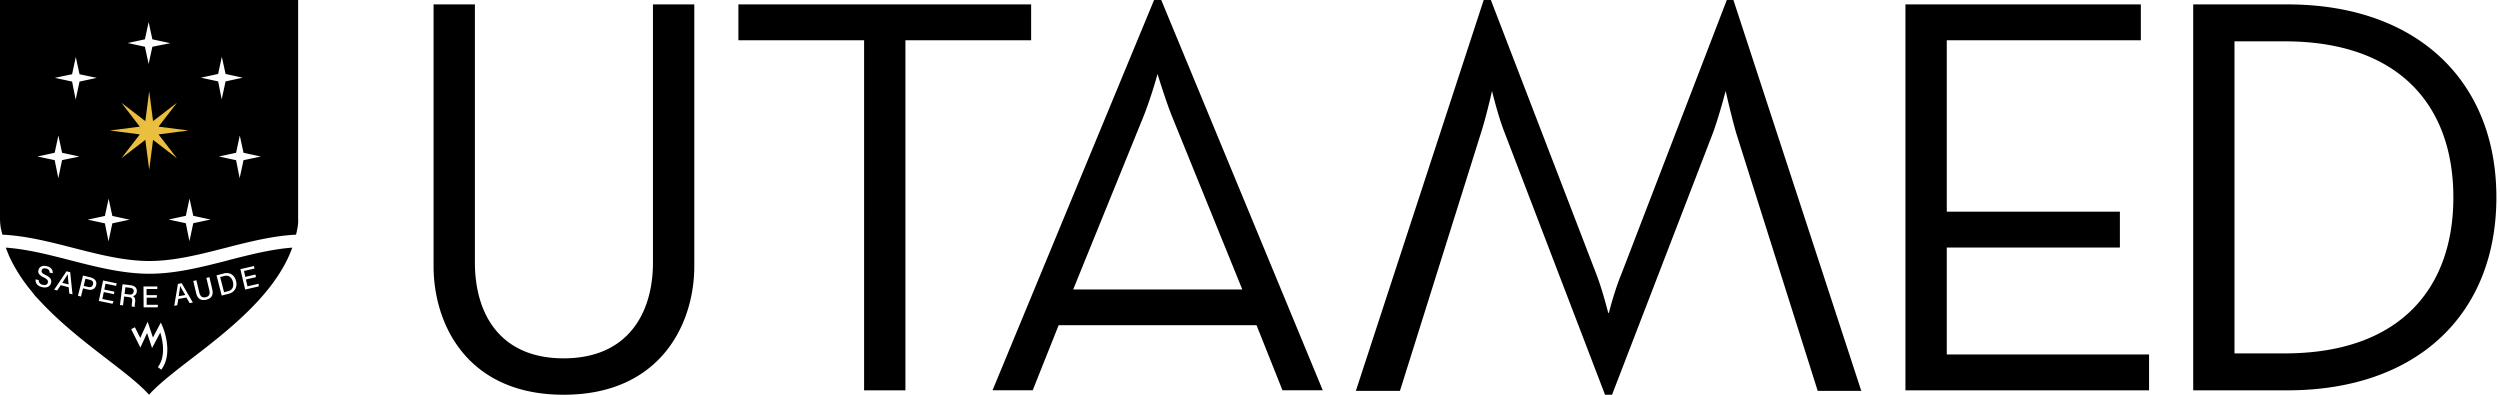 <svg viewBox="0 0 152 24" xmlns="http://www.w3.org/2000/svg" width="152" height="24"><path d="M0 0v13.281c0 .14.009.279.025.414.009.074.02.149.032.227l.006-.004a4.2 4.2 0 0 0 .072.308c0 .013.01.025.01.041 1.453.07 2.901.444 4.31.805 1.524.39 3.097.797 4.625.797s3.101-.407 4.625-.797c1.405-.361 2.845-.73 4.295-.805.082-.332.147-.69.127-.9V0H0zm70.168 0-9.822 23.729h2.443l1.576-3.955h12.033l1.577 3.955h2.449L70.604 0h-.436zm20.041 0-7.773 23.766h2.681l4.928-15.688c.333-1.039.67-2.547.67-2.547s.369 1.54.771 2.547L97.586 24h.426l6.136-15.922c.37-1.006.772-2.547.772-2.547s.338 1.508.637 2.547l4.96 15.688h2.649L105.392 0h-.402l-6.435 16.727c-.403.973-.74 2.313-.74 2.313v-.034l-.032.033s-.333-1.339-.703-2.312L90.645 0h-.436zM26.361.268V16.19c0 3.486 2.013 7.81 7.91 7.81 5.898 0 7.942-4.324 7.942-7.81V.268H39.7v15.687c0 3.15-1.573 5.832-5.43 5.832-3.856 0-5.396-2.683-5.396-5.832V.268H26.36zm18.533 0v2.18h7.643V23.731h2.513V2.447h7.643V.267h-17.8zm70.957 0V23.732h14.812v-2.18h-12.299v-6.501h10.525v-2.18h-10.525V2.447h11.799V.267h-14.312zm17.496 0V23.732h5.732c7.877 0 12.701-4.623 12.701-11.732 0-7.108-4.857-11.732-12.7-11.732h-5.733zM9.037 1.342l.227 1.049 1.091.234-1.091.217-.227 1.047-.227-1.047-1.046-.227 1.046-.224.227-1.05zm126.82 1.172h3.053c6.936 0 10.254 3.888 10.254 9.486 0 5.598-3.318 9.486-10.254 9.486h-3.053V2.513zm-122.37.935.227 1.047 1.046.227-1.046.226-.235 1.092-.217-1.092-1.048-.226 1.048-.227.225-1.047zm-8.879.016.227 1.049 1.047.22-1.047.227L4.6 6.057 4.383 4.96l-1.048-.227 1.048-.22.225-1.05zm65.766 1.027c.099.3.535 1.742.938 2.715l4.22 10.391H65.25l4.223-10.391c.402-.973.837-2.415.902-2.715zM3.55 8.242l.225 1.047 1.049.227-1.05.22-.228 1.098-.222-1.098-1.047-.22 1.047-.227.226-1.047zm11.03 0 .226 1.047 1.047.227-1.047.224-.235 1.094-.217-1.094-1.046-.224 1.046-.227.225-1.047zm-3.056 3.832.227 1.047 1.047.227-1.047.224-.234 1.094-.22-1.094-1.046-.224 1.047-.227.226-1.047zm-4.92.008.227 1.047 1.047.226-1.047.225-.234 1.094-.22-1.094-1.046-.225 1.047-.226.226-1.047zm-6.25 2.975c.042.119.09.236.14.355.036.099.077.19.114.268l.079.164a9.846 9.846 0 0 0 1.244 1.88c.213.284.206.269.535.614.123.135.25.265.38.396 1.171 1.183 2.522 2.224 3.692 3.123 1.072.826 1.94 1.494 2.523 2.143.58-.645 1.444-1.317 2.516-2.143 1.265-.969 2.745-2.108 3.977-3.414.102-.11.204-.217.302-.332.033-.033.326-.369.543-.648.03-.037.062-.078.09-.12.518-.681.945-1.4 1.237-2.164.016-.04.028-.082.044-.123-1.297.099-2.615.44-3.9.768v.004c-1.565.402-3.18.816-4.789.816-1.61 0-3.229-.414-4.79-.816-1.293-.333-2.627-.677-3.937-.772zm2.334 1.107a.66.66 0 0 1 .147.018c.304.065.386.265.37.433l-.19-.04c0-.108-.04-.214-.217-.25-.144-.034-.24.011-.264.126-.024.111.033.17.235.268.336.164.374.316.337.48-.045.205-.235.33-.542.26-.313-.07-.415-.267-.399-.473l.19.041v.004c0 .152.08.25.253.287.185.041.277-.028.301-.138.025-.12-.022-.198-.252-.313-.283-.14-.361-.267-.32-.44.033-.153.157-.261.351-.263zm12.75.01.038.154-.641.148.082.358.611-.145.037.157-.003.004-.612.144.098.414.674-.156.011.162-.828.191-.289-1.24.823-.191zm-11.396.32.227.057.139 1.347-.194-.05-.04-.385-.481-.123-.217.32-.182-.045.748-1.12zm9.729.107c.277-.007.5.167.58.475.094.361-.066.685-.428.78l-.443.115-.316-1.23.447-.116a.721.721 0 0 1 .16-.024zm-9.65.065c-.058.099-.18.287-.336.53l.388.097c-.032-.337-.052-.521-.052-.627zm.927.086.477.119c.242.062.378.239.32.465-.061.246-.271.327-.513.265l-.284-.07-.123.498-.185-.045.308-1.232zm8.711.01a.491.491 0 0 0-.127.02l-.246.064.238.923.247-.064c.279-.074.356-.309.287-.58-.052-.198-.186-.363-.399-.363zm-1.027.088.174.736c.094.406-.104.575-.371.637-.263.061-.517-.009-.608-.395l-.176-.744.184-.045h.004l.178.744c.065.284.238.324.39.287.181-.04.283-.156.217-.431l-.176-.745.184-.044zm-7.535.095-.108.432-.004.004.272.064c.16.041.262-.016.299-.156.037-.148-.044-.24-.184-.273l-.275-.07zm1.072.108.824.172-.033.156-.644-.133-.073.357.615.13-.033.15-.615-.127-.086.42.676.138-.057.153-.834-.172.26-1.244zm4.78.166.677 1.175-.197.034-.194-.338-.492.086-.066.383-.184.033.225-1.33.23-.043zm-3.598.062.505.063c.263.033.386.193.362.39-.02.165-.127.25-.246.27.09.037.17.124.146.346l-.008.056c-.012.086-.028.195-.011.252l-.182-.021c-.016-.058.001-.157.014-.276v-.023c.024-.173-.013-.255-.235-.28l-.242-.029-.004-.008-.07.545-.186-.023.157-1.262zm3.504.104c-.013.115-.045.335-.09.623l.398-.07c-.168-.296-.263-.459-.308-.553zm-2.231.033h.842v.154H8.91v.371h.627v.157h-.62v.43h.69l-.024.155h-.851l-.008-1.267zm-1.1.045-.05.406.263.033c.185.025.27-.038.291-.174.017-.127-.056-.208-.22-.228l-.284-.037zm1.354 2.097.32.961.48-.908.108.242c.029.066.682 1.615-.082 2.625l-.004-.007-.201-.153c.501-.66.288-1.64.145-2.103l-.498.945-.303-.912-.408.883-.559-1.121.227-.116.324.65.45-.985z"></path><path d="m9.072 10.324-.238-1.82L7.38 9.623 8.5 8.172l-1.82-.238 1.82-.234L7.38 6.246l1.454 1.117.238-1.815.234 1.815 1.454-1.117L9.639 7.7l1.819.234-1.82.238 1.122 1.45-1.454-1.117z" fill="#eabe3e"></path></svg>